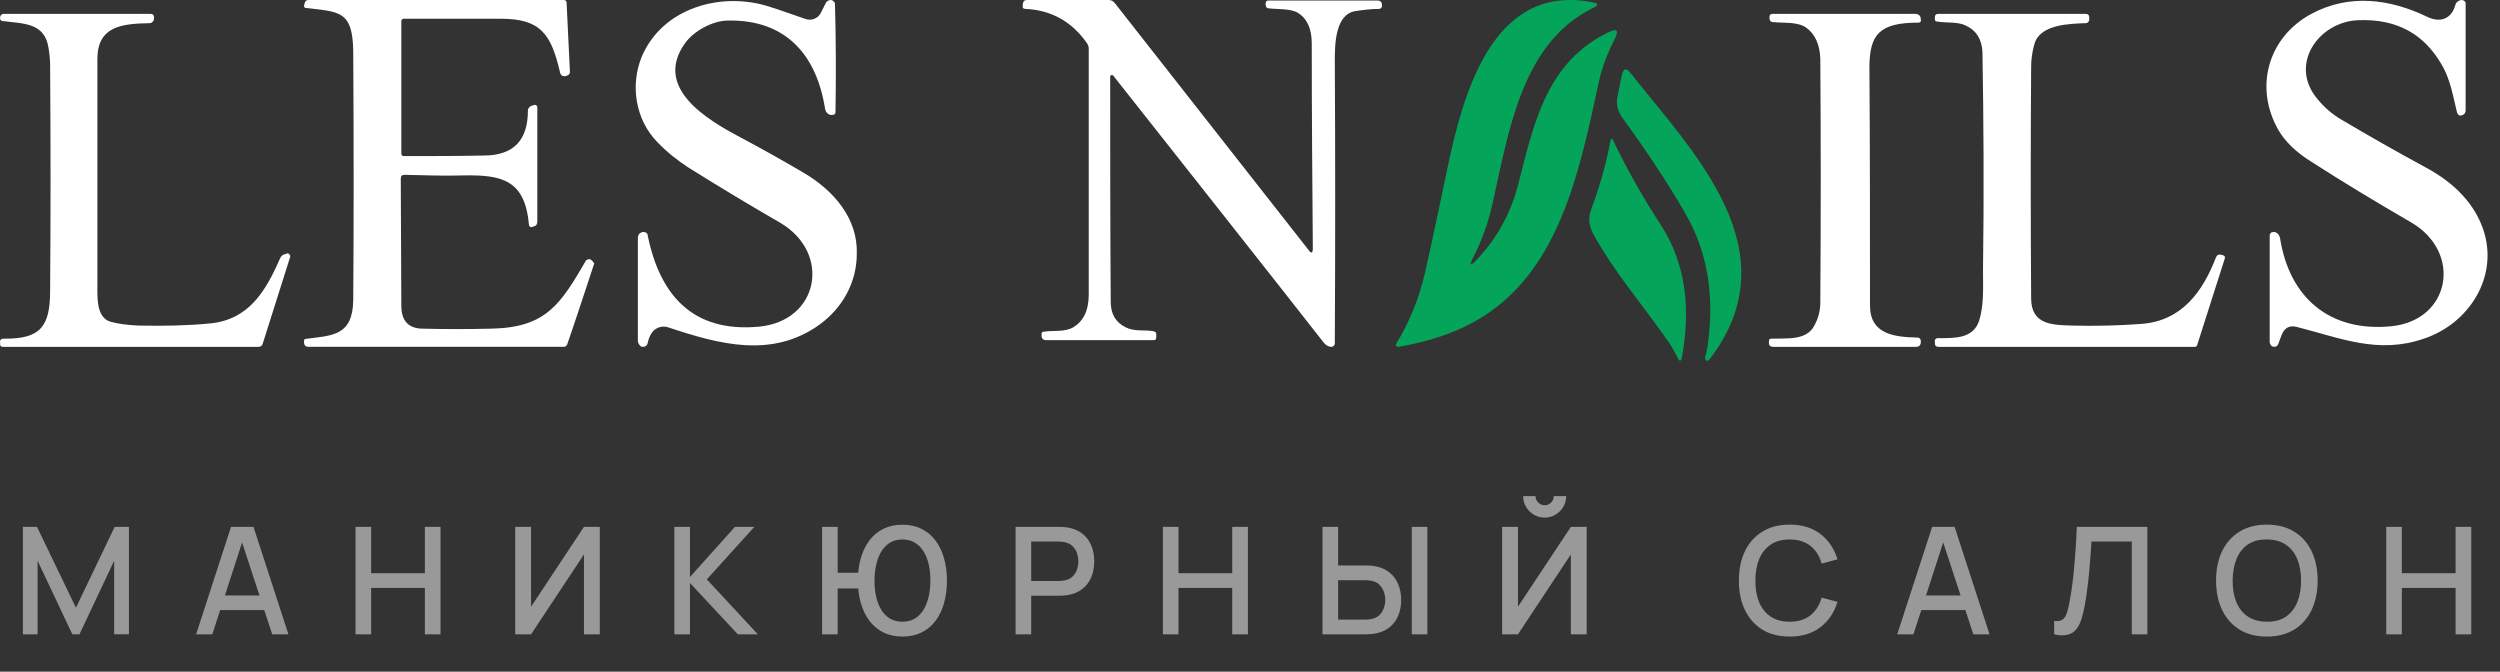 <?xml version="1.0" encoding="UTF-8"?> <svg xmlns="http://www.w3.org/2000/svg" width="201" height="54" viewBox="0 0 201 54" fill="none"><rect x="0" y="0" width="201" height="54" fill="#333333" stroke="none"/><path d="M64.585 13.874C62.96 12.917 61.248 11.96 59.537 11.047C56.727 9.569 52.513 7.003 55.103 3.437C55.806 2.48 57.254 1.698 58.439 1.654C63.224 1.524 65.682 4.481 66.34 8.786C66.384 8.916 66.428 9.047 66.56 9.134C66.692 9.264 66.867 9.264 67.043 9.221C67.13 9.177 67.174 9.09 67.174 9.003C67.218 6.133 67.218 3.22 67.13 0.306C67.13 0.219 67.087 0.176 67.043 0.132C66.955 0.002 66.779 -0.042 66.604 0.045C66.516 0.089 66.472 0.132 66.428 0.176L65.989 1.045C65.77 1.48 65.243 1.698 64.76 1.524C63.838 1.219 62.916 0.871 61.951 0.567C58.044 -0.737 53.26 0.611 51.592 4.568C50.67 6.829 51.065 9.612 52.864 11.439C53.611 12.221 54.489 12.917 55.367 13.482C57.869 15.048 60.327 16.526 62.741 17.918C66.867 20.353 65.858 25.832 60.985 26.267C55.674 26.746 53.04 23.702 52.074 18.918V18.875C52.031 18.701 51.811 18.614 51.636 18.657C51.416 18.744 51.284 18.875 51.284 19.136C51.284 21.919 51.284 24.702 51.284 27.398C51.284 27.572 51.372 27.702 51.504 27.833C51.548 27.876 51.592 27.876 51.636 27.876C51.855 27.92 52.031 27.789 52.074 27.572C52.162 27.18 52.294 26.876 52.513 26.615C52.821 26.311 53.26 26.18 53.699 26.311C57.869 27.702 62.083 28.833 65.901 26.093C67.745 24.745 68.886 22.701 68.886 20.397C68.974 17.57 67.043 15.309 64.585 13.874Z" fill="white"></path><path d="M199.638 18.407C198.937 16.407 197.406 14.755 195.086 13.494C192.592 12.147 190.316 10.842 188.26 9.625C187.516 9.19 186.859 8.625 186.334 7.973C183.971 5.191 186.422 1.756 189.573 1.626C192.68 1.495 194.911 2.713 196.356 5.278C197.012 6.408 197.231 7.756 197.537 9.016C197.625 9.277 197.756 9.364 198.018 9.234C198.15 9.19 198.237 9.016 198.237 8.886V0.278C198.237 0.147 198.15 0.061 198.018 0.017C197.887 -0.026 197.756 0.017 197.625 0.104C197.493 0.191 197.45 0.278 197.406 0.408C197.099 1.539 196.18 1.843 195.174 1.365C192.111 -0.113 188.872 -0.505 185.853 1.104C182.352 2.973 181.214 7.017 183.183 10.451C183.709 11.364 184.584 12.234 185.853 13.016C188.347 14.625 191.017 16.233 193.861 17.885C197.975 20.276 197.056 25.754 192.242 26.233C187.253 26.711 184.059 23.885 183.315 19.146C183.271 18.972 183.227 18.885 183.096 18.755C182.965 18.668 182.877 18.624 182.702 18.668C182.571 18.668 182.527 18.798 182.483 18.885C182.483 21.755 182.483 24.624 182.483 27.493C182.483 27.58 182.527 27.667 182.571 27.754C182.658 27.841 182.746 27.885 182.833 27.885C183.008 27.885 183.14 27.798 183.183 27.624L183.446 26.928C183.665 26.363 184.059 26.146 184.628 26.276C188.216 27.189 191.192 28.493 194.868 27.233C198.544 26.015 200.95 22.189 199.638 18.407Z" fill="white"></path><path d="M47.467 20.856C47.333 20.811 47.2 20.856 47.111 20.948C45.067 24.462 43.911 26.333 39.511 26.424C37.556 26.47 35.733 26.47 34 26.424C32.844 26.424 32.267 25.785 32.267 24.599L32.222 14.376C32.222 14.148 32.311 14.056 32.533 14.056C34.267 14.102 35.867 14.148 37.289 14.102C40.311 14.056 42.222 14.421 42.533 18.118C42.578 18.209 42.667 18.301 42.755 18.255L42.889 18.209C43.111 18.164 43.2 18.027 43.2 17.799V8.671V8.626C43.2 8.489 43.067 8.397 42.933 8.443L42.8 8.489C42.578 8.534 42.444 8.717 42.444 8.899C42.444 11.273 41.289 12.505 38.889 12.505C36.667 12.55 34.533 12.55 32.489 12.55C32.311 12.55 32.267 12.459 32.267 12.322V1.689C32.267 1.597 32.355 1.506 32.444 1.506C35.022 1.506 37.644 1.506 40.267 1.506C43.511 1.506 44.311 2.784 45.022 5.796C45.067 6.07 45.244 6.161 45.511 6.115L45.6 6.07C45.733 6.024 45.822 5.933 45.822 5.796L45.555 0.228C45.555 0.091 45.467 0 45.333 0H24.8C24.622 0 24.533 0.091 24.489 0.274L24.444 0.456C24.444 0.548 24.489 0.639 24.578 0.639C27.244 0.958 28.355 0.821 28.4 4.107C28.444 11.546 28.444 18.255 28.4 24.142C28.355 27.017 26.711 26.972 24.578 27.246C24.489 27.246 24.444 27.337 24.444 27.383V27.52C24.444 27.748 24.578 27.885 24.8 27.885H45.333C45.467 27.885 45.556 27.793 45.6 27.702C46.311 25.648 47.022 23.458 47.778 21.176C47.689 21.085 47.644 20.948 47.467 20.856Z" fill="white"></path><path d="M23.068 20.382L22.936 20.426C22.715 20.47 22.582 20.602 22.494 20.821C21.346 23.454 19.976 25.692 16.928 25.999C15.206 26.175 13.262 26.219 11.098 26.175C10.259 26.131 9.508 26.043 8.889 25.868C7.829 25.561 7.829 24.156 7.829 23.279C7.829 17.398 7.829 11.254 7.829 4.76C7.829 2.083 9.817 1.907 12.025 1.863C12.202 1.863 12.335 1.732 12.379 1.556V1.38C12.379 1.205 12.29 1.117 12.114 1.117H0.276C0.143 1.117 0.011 1.249 0.011 1.38V1.512C0.011 1.6 0.099 1.688 0.188 1.688C1.778 1.907 3.589 1.775 3.898 3.838C3.986 4.365 4.03 4.847 4.03 5.33C4.075 11.518 4.075 17.53 4.03 23.323C4.03 26.131 3.368 27.272 0.32 27.228C0.055 27.228 -0.033 27.36 0.011 27.579V27.711C0.011 27.799 0.099 27.886 0.188 27.886H20.771C20.948 27.886 21.081 27.799 21.125 27.623L23.333 20.646C23.333 20.602 23.333 20.602 23.333 20.558C23.245 20.382 23.157 20.338 23.068 20.382Z" fill="white"></path><path d="M110.766 0.045H101.974C101.844 0.045 101.801 0.09 101.758 0.224V0.358C101.758 0.537 101.844 0.671 102.017 0.671C102.749 0.761 103.741 0.671 104.344 1.029C105.077 1.477 105.465 2.283 105.465 3.491C105.465 9.041 105.508 14.546 105.551 19.962C105.551 20.365 105.422 20.41 105.206 20.097L89.647 0.269C89.517 0.09 89.345 0 89.129 0H82.578C82.362 0 82.276 0.09 82.233 0.313V0.448C82.19 0.627 82.276 0.716 82.449 0.716C84.517 0.806 86.198 1.746 87.405 3.491C87.492 3.625 87.535 3.76 87.535 3.939C87.535 10.205 87.535 16.785 87.535 23.677C87.535 24.975 87.104 25.826 86.285 26.318C85.595 26.721 84.647 26.542 83.871 26.676C83.785 26.676 83.742 26.766 83.742 26.855V26.989C83.742 27.213 83.871 27.348 84.087 27.348H92.75C92.922 27.348 92.965 27.258 92.965 27.079V26.855C92.965 26.721 92.879 26.676 92.75 26.631C92.017 26.497 91.198 26.676 90.509 26.318C89.69 25.915 89.302 25.244 89.302 24.259C89.259 17.948 89.259 11.951 89.259 6.177C89.259 6.087 89.302 6.042 89.345 6.042C89.388 6.042 89.431 6.042 89.474 6.042C95.508 13.696 101.155 20.813 106.413 27.526C106.585 27.75 106.801 27.885 107.06 27.885C107.189 27.885 107.318 27.75 107.318 27.616C107.361 19.918 107.361 12.353 107.318 4.879C107.318 3.536 107.361 1.164 108.956 0.895C109.559 0.806 110.206 0.716 110.896 0.716C110.982 0.716 111.068 0.627 111.111 0.537V0.403C111.111 0.179 110.982 0.045 110.766 0.045Z" fill="white"></path><path d="M154.249 1.819C154.387 1.819 154.478 1.732 154.432 1.6V1.468C154.387 1.249 154.249 1.117 153.973 1.117H142.498C142.36 1.117 142.268 1.205 142.268 1.337V1.468C142.268 1.644 142.36 1.775 142.543 1.775C143.37 1.863 144.517 1.732 145.206 2.214C145.94 2.741 146.308 3.575 146.353 4.716C146.399 11.123 146.399 17.661 146.353 24.332C146.353 25.034 146.17 25.648 145.849 26.219C145.206 27.404 143.599 27.184 142.406 27.228C142.268 27.228 142.222 27.316 142.222 27.448V27.579C142.222 27.799 142.36 27.886 142.589 27.886H154.065C154.249 27.886 154.387 27.799 154.432 27.579V27.448C154.432 27.448 154.432 27.448 154.432 27.404C154.432 27.272 154.341 27.14 154.157 27.14C152.275 27.096 150.347 26.877 150.347 24.551C150.347 18.364 150.347 11.913 150.301 5.286C150.347 2.785 151.082 1.819 154.249 1.819Z" fill="white"></path><path d="M178.739 20.526L178.605 20.482C178.383 20.438 178.25 20.482 178.161 20.701C177.093 23.461 175.403 25.827 172.111 26.046C170.288 26.178 168.508 26.222 166.685 26.178C165.039 26.134 163.304 26.134 163.304 23.987C163.26 17.547 163.26 11.369 163.304 5.411C163.304 4.754 163.393 4.14 163.571 3.527C164.016 1.95 166.418 1.906 167.708 1.862C167.841 1.862 167.975 1.731 167.975 1.555V1.424C167.975 1.205 167.886 1.117 167.663 1.117H155.831C155.653 1.117 155.564 1.205 155.564 1.38V1.555C155.564 1.643 155.609 1.731 155.742 1.731C156.454 1.862 157.388 1.731 158.011 2.037C158.9 2.432 159.345 3.176 159.39 4.184C159.479 9.617 159.523 15.444 159.434 21.709C159.434 23.067 159.523 24.513 159.123 25.783C158.634 27.273 157.077 27.185 155.787 27.185C155.653 27.185 155.52 27.317 155.564 27.448V27.58C155.564 27.799 155.653 27.886 155.876 27.886H176.47C176.559 27.886 176.604 27.843 176.648 27.755L178.872 20.789C178.917 20.657 178.872 20.57 178.739 20.526Z" fill="white"></path><path d="M118.492 20.599C118.068 21.389 118.195 21.476 118.788 20.818C120.398 19.106 121.499 17.087 122.092 14.717C123.363 9.757 124.38 5.017 129.294 2.603C130.014 2.252 130.183 2.427 129.802 3.173C129.294 4.183 128.828 5.324 128.574 6.465C126.837 14.498 125.1 23.188 117.094 26.568C115.611 27.182 114.044 27.621 112.434 27.885C112.349 27.885 112.265 27.841 112.222 27.753C112.222 27.709 112.222 27.665 112.265 27.621C113.366 25.822 114.128 23.89 114.594 21.828C115.187 19.194 115.738 16.561 116.289 13.927C117.56 7.782 119.89 -1.435 128.065 0.189C128.531 0.277 128.531 0.408 128.108 0.628C122.304 3.437 121.287 10.679 119.974 16.473C119.635 17.965 119.127 19.37 118.492 20.599Z" fill="#04A55A"></path><path d="M135.543 17.234C134.223 14.922 132.519 12.343 130.431 9.453C130.048 8.919 129.92 8.386 130.048 7.763L130.389 6.073C130.517 5.495 130.73 5.407 131.113 5.896C136.055 12.165 144.191 20.168 137.418 28.927C137.375 29.017 137.247 29.017 137.162 28.972C137.12 28.927 137.077 28.839 137.077 28.75C137.205 28.349 137.29 27.949 137.333 27.505C137.844 23.636 137.247 20.213 135.543 17.234Z" fill="#04A55A"></path><path d="M133.527 18.081C135.612 21.272 135.904 24.973 135.236 28.674C135.153 29.099 135.028 29.099 134.861 28.716C134.569 28.163 134.277 27.61 133.902 27.142C131.984 24.42 129.773 21.825 128.189 18.975C127.813 18.337 127.647 17.656 127.897 16.933C128.606 15.019 129.148 13.147 129.482 11.318C129.523 11.105 129.607 11.105 129.69 11.275C130.774 13.53 132.025 15.784 133.527 18.081Z" fill="#04A55A"></path><path d="M1.84 51V42.36H2.974L6.106 48.858L9.22 42.36H10.366V50.994H9.178V45.084L6.388 51H5.818L3.022 45.084V51H1.84ZM15.767 51L18.575 42.36H20.381L23.189 51H21.887L19.301 43.116H19.625L17.069 51H15.767ZM17.225 49.05V47.874H21.737V49.05H17.225ZM28.585 51V42.36H29.84V46.086H34.16V42.36H35.419V51H34.16V47.268H29.84V51H28.585ZM48.223 51H46.951V44.574L42.697 51H41.425V42.36H42.697V48.78L46.951 42.36H48.223V51ZM54.218 51V42.36H55.472V46.392L59.09 42.36H60.65L56.828 46.578L60.932 51H59.324L55.472 46.872V51H54.218ZM66.096 51V42.36H67.35V46.05H69.246V47.31H67.35V51H66.096ZM72.558 51.18C71.982 51.18 71.472 51.07 71.028 50.85C70.584 50.63 70.21 50.32 69.906 49.92C69.602 49.516 69.37 49.04 69.21 48.492C69.054 47.94 68.976 47.336 68.976 46.68C68.976 46.02 69.054 45.416 69.21 44.868C69.37 44.32 69.602 43.846 69.906 43.446C70.21 43.042 70.584 42.732 71.028 42.516C71.472 42.296 71.982 42.186 72.558 42.186C73.13 42.186 73.638 42.296 74.082 42.516C74.526 42.732 74.9 43.042 75.204 43.446C75.508 43.846 75.738 44.32 75.894 44.868C76.054 45.416 76.134 46.02 76.134 46.68C76.134 47.348 76.054 47.958 75.894 48.51C75.738 49.058 75.508 49.532 75.204 49.932C74.9 50.332 74.526 50.64 74.082 50.856C73.638 51.072 73.13 51.18 72.558 51.18ZM72.558 49.986C72.934 49.986 73.262 49.904 73.542 49.74C73.826 49.572 74.06 49.338 74.244 49.038C74.428 48.738 74.566 48.388 74.658 47.988C74.754 47.584 74.802 47.148 74.802 46.68C74.806 46.212 74.762 45.778 74.67 45.378C74.578 44.974 74.438 44.624 74.25 44.328C74.066 44.028 73.832 43.794 73.548 43.626C73.264 43.458 72.934 43.374 72.558 43.374C72.178 43.374 71.846 43.458 71.562 43.626C71.282 43.794 71.05 44.028 70.866 44.328C70.682 44.624 70.544 44.974 70.452 45.378C70.36 45.778 70.312 46.212 70.308 46.68C70.308 47.148 70.354 47.584 70.446 47.988C70.538 48.388 70.676 48.738 70.86 49.038C71.044 49.338 71.278 49.572 71.562 49.74C71.846 49.904 72.178 49.986 72.558 49.986ZM81.654 51V42.36H85.147C85.231 42.36 85.335 42.364 85.459 42.372C85.582 42.376 85.701 42.388 85.812 42.408C86.293 42.484 86.692 42.648 87.013 42.9C87.337 43.152 87.579 43.47 87.739 43.854C87.898 44.238 87.978 44.662 87.978 45.126C87.978 45.594 87.898 46.02 87.739 46.404C87.579 46.788 87.337 47.106 87.013 47.358C86.692 47.61 86.293 47.774 85.812 47.85C85.701 47.866 85.581 47.878 85.453 47.886C85.329 47.894 85.227 47.898 85.147 47.898H82.909V51H81.654ZM82.909 46.71H85.099C85.178 46.71 85.266 46.706 85.362 46.698C85.463 46.69 85.556 46.676 85.644 46.656C85.9 46.596 86.106 46.486 86.263 46.326C86.418 46.162 86.531 45.974 86.599 45.762C86.666 45.55 86.701 45.338 86.701 45.126C86.701 44.914 86.666 44.704 86.599 44.496C86.531 44.284 86.418 44.098 86.263 43.938C86.106 43.774 85.9 43.662 85.644 43.602C85.556 43.578 85.463 43.562 85.362 43.554C85.266 43.546 85.178 43.542 85.099 43.542H82.909V46.71ZM93.498 51V42.36H94.752V46.086H99.072V42.36H100.332V51H99.072V47.268H94.752V51H93.498ZM106.331 51V42.36H107.585V45.462H109.823C109.903 45.462 110.005 45.466 110.129 45.474C110.257 45.478 110.375 45.49 110.483 45.51C110.963 45.586 111.363 45.75 111.683 46.002C112.007 46.254 112.249 46.572 112.409 46.956C112.573 47.34 112.655 47.766 112.655 48.234C112.655 48.698 112.575 49.122 112.415 49.506C112.255 49.89 112.013 50.208 111.689 50.46C111.369 50.712 110.967 50.876 110.483 50.952C110.375 50.968 110.259 50.98 110.135 50.988C110.011 50.996 109.907 51 109.823 51H106.331ZM107.585 49.818H109.775C109.851 49.818 109.937 49.814 110.033 49.806C110.133 49.798 110.227 49.782 110.315 49.758C110.575 49.698 110.781 49.588 110.933 49.428C111.089 49.264 111.201 49.078 111.269 48.87C111.341 48.658 111.377 48.446 111.377 48.234C111.377 48.022 111.341 47.81 111.269 47.598C111.201 47.386 111.089 47.2 110.933 47.04C110.781 46.876 110.575 46.764 110.315 46.704C110.227 46.68 110.133 46.666 110.033 46.662C109.937 46.654 109.851 46.65 109.775 46.65H107.585V49.818ZM113.507 51V42.36H114.761V51H113.507ZM120.771 51V42.36H122.043V48.78L126.297 42.36H127.569V51H126.297V44.574L122.043 51H120.771ZM124.191 41.616C123.871 41.616 123.581 41.538 123.321 41.382C123.061 41.226 122.853 41.018 122.697 40.758C122.541 40.498 122.463 40.208 122.463 39.888H123.459C123.459 40.088 123.531 40.26 123.675 40.404C123.819 40.548 123.991 40.62 124.191 40.62C124.395 40.62 124.567 40.548 124.707 40.404C124.851 40.26 124.923 40.088 124.923 39.888H125.919C125.919 40.208 125.841 40.498 125.685 40.758C125.529 41.018 125.319 41.226 125.055 41.382C124.795 41.538 124.507 41.616 124.191 41.616ZM143.892 51.18C143.028 51.18 142.292 50.992 141.684 50.616C141.076 50.236 140.61 49.708 140.286 49.032C139.966 48.356 139.806 47.572 139.806 46.68C139.806 45.788 139.966 45.004 140.286 44.328C140.61 43.652 141.076 43.126 141.684 42.75C142.292 42.37 143.028 42.18 143.892 42.18C144.888 42.18 145.712 42.432 146.364 42.936C147.02 43.44 147.476 44.118 147.732 44.97L146.46 45.312C146.292 44.708 145.992 44.234 145.56 43.89C145.132 43.546 144.576 43.374 143.892 43.374C143.28 43.374 142.77 43.512 142.362 43.788C141.954 44.064 141.646 44.45 141.438 44.946C141.234 45.442 141.132 46.02 141.132 46.68C141.128 47.34 141.228 47.918 141.432 48.414C141.64 48.91 141.948 49.296 142.356 49.572C142.768 49.848 143.28 49.986 143.892 49.986C144.576 49.986 145.132 49.814 145.56 49.47C145.992 49.122 146.292 48.648 146.46 48.048L147.732 48.39C147.476 49.242 147.02 49.92 146.364 50.424C145.712 50.928 144.888 51.18 143.892 51.18ZM152.537 51L155.345 42.36H157.151L159.959 51H158.657L156.071 43.116H156.395L153.839 51H152.537ZM153.995 49.05V47.874H158.507V49.05H153.995ZM165.154 51V49.926C165.358 49.946 165.526 49.936 165.658 49.896C165.794 49.852 165.908 49.768 166 49.644C166.092 49.516 166.17 49.332 166.234 49.092C166.302 48.852 166.368 48.542 166.432 48.162C166.52 47.678 166.594 47.18 166.654 46.668C166.714 46.156 166.764 45.648 166.804 45.144C166.848 44.636 166.884 44.146 166.912 43.674C166.94 43.202 166.962 42.764 166.978 42.36H172.648V51H171.394V43.542H168.154C168.134 43.862 168.11 44.22 168.082 44.616C168.054 45.012 168.02 45.432 167.98 45.876C167.94 46.32 167.89 46.778 167.83 47.25C167.774 47.722 167.702 48.196 167.614 48.672C167.542 49.08 167.454 49.448 167.35 49.776C167.246 50.104 167.106 50.378 166.93 50.598C166.754 50.814 166.524 50.958 166.24 51.03C165.956 51.106 165.594 51.096 165.154 51ZM182.258 51.18C181.394 51.18 180.658 50.992 180.05 50.616C179.442 50.236 178.976 49.708 178.652 49.032C178.332 48.356 178.172 47.572 178.172 46.68C178.172 45.788 178.332 45.004 178.652 44.328C178.976 43.652 179.442 43.126 180.05 42.75C180.658 42.37 181.394 42.18 182.258 42.18C183.118 42.18 183.852 42.37 184.46 42.75C185.072 43.126 185.538 43.652 185.858 44.328C186.178 45.004 186.338 45.788 186.338 46.68C186.338 47.572 186.178 48.356 185.858 49.032C185.538 49.708 185.072 50.236 184.46 50.616C183.852 50.992 183.118 51.18 182.258 51.18ZM182.258 49.986C182.87 49.994 183.378 49.86 183.782 49.584C184.19 49.304 184.496 48.916 184.7 48.42C184.904 47.92 185.006 47.34 185.006 46.68C185.006 46.02 184.904 45.444 184.7 44.952C184.496 44.456 184.19 44.07 183.782 43.794C183.378 43.518 182.87 43.378 182.258 43.374C181.646 43.366 181.136 43.5 180.728 43.776C180.324 44.052 180.02 44.44 179.816 44.94C179.612 45.44 179.508 46.02 179.504 46.68C179.5 47.34 179.6 47.918 179.804 48.414C180.008 48.906 180.314 49.29 180.722 49.566C181.134 49.842 181.646 49.982 182.258 49.986ZM191.855 51V42.36H193.109V46.086H197.429V42.36H198.689V51H197.429V47.268H193.109V51H191.855Z" fill="white" fill-opacity="0.5"></path></svg> 